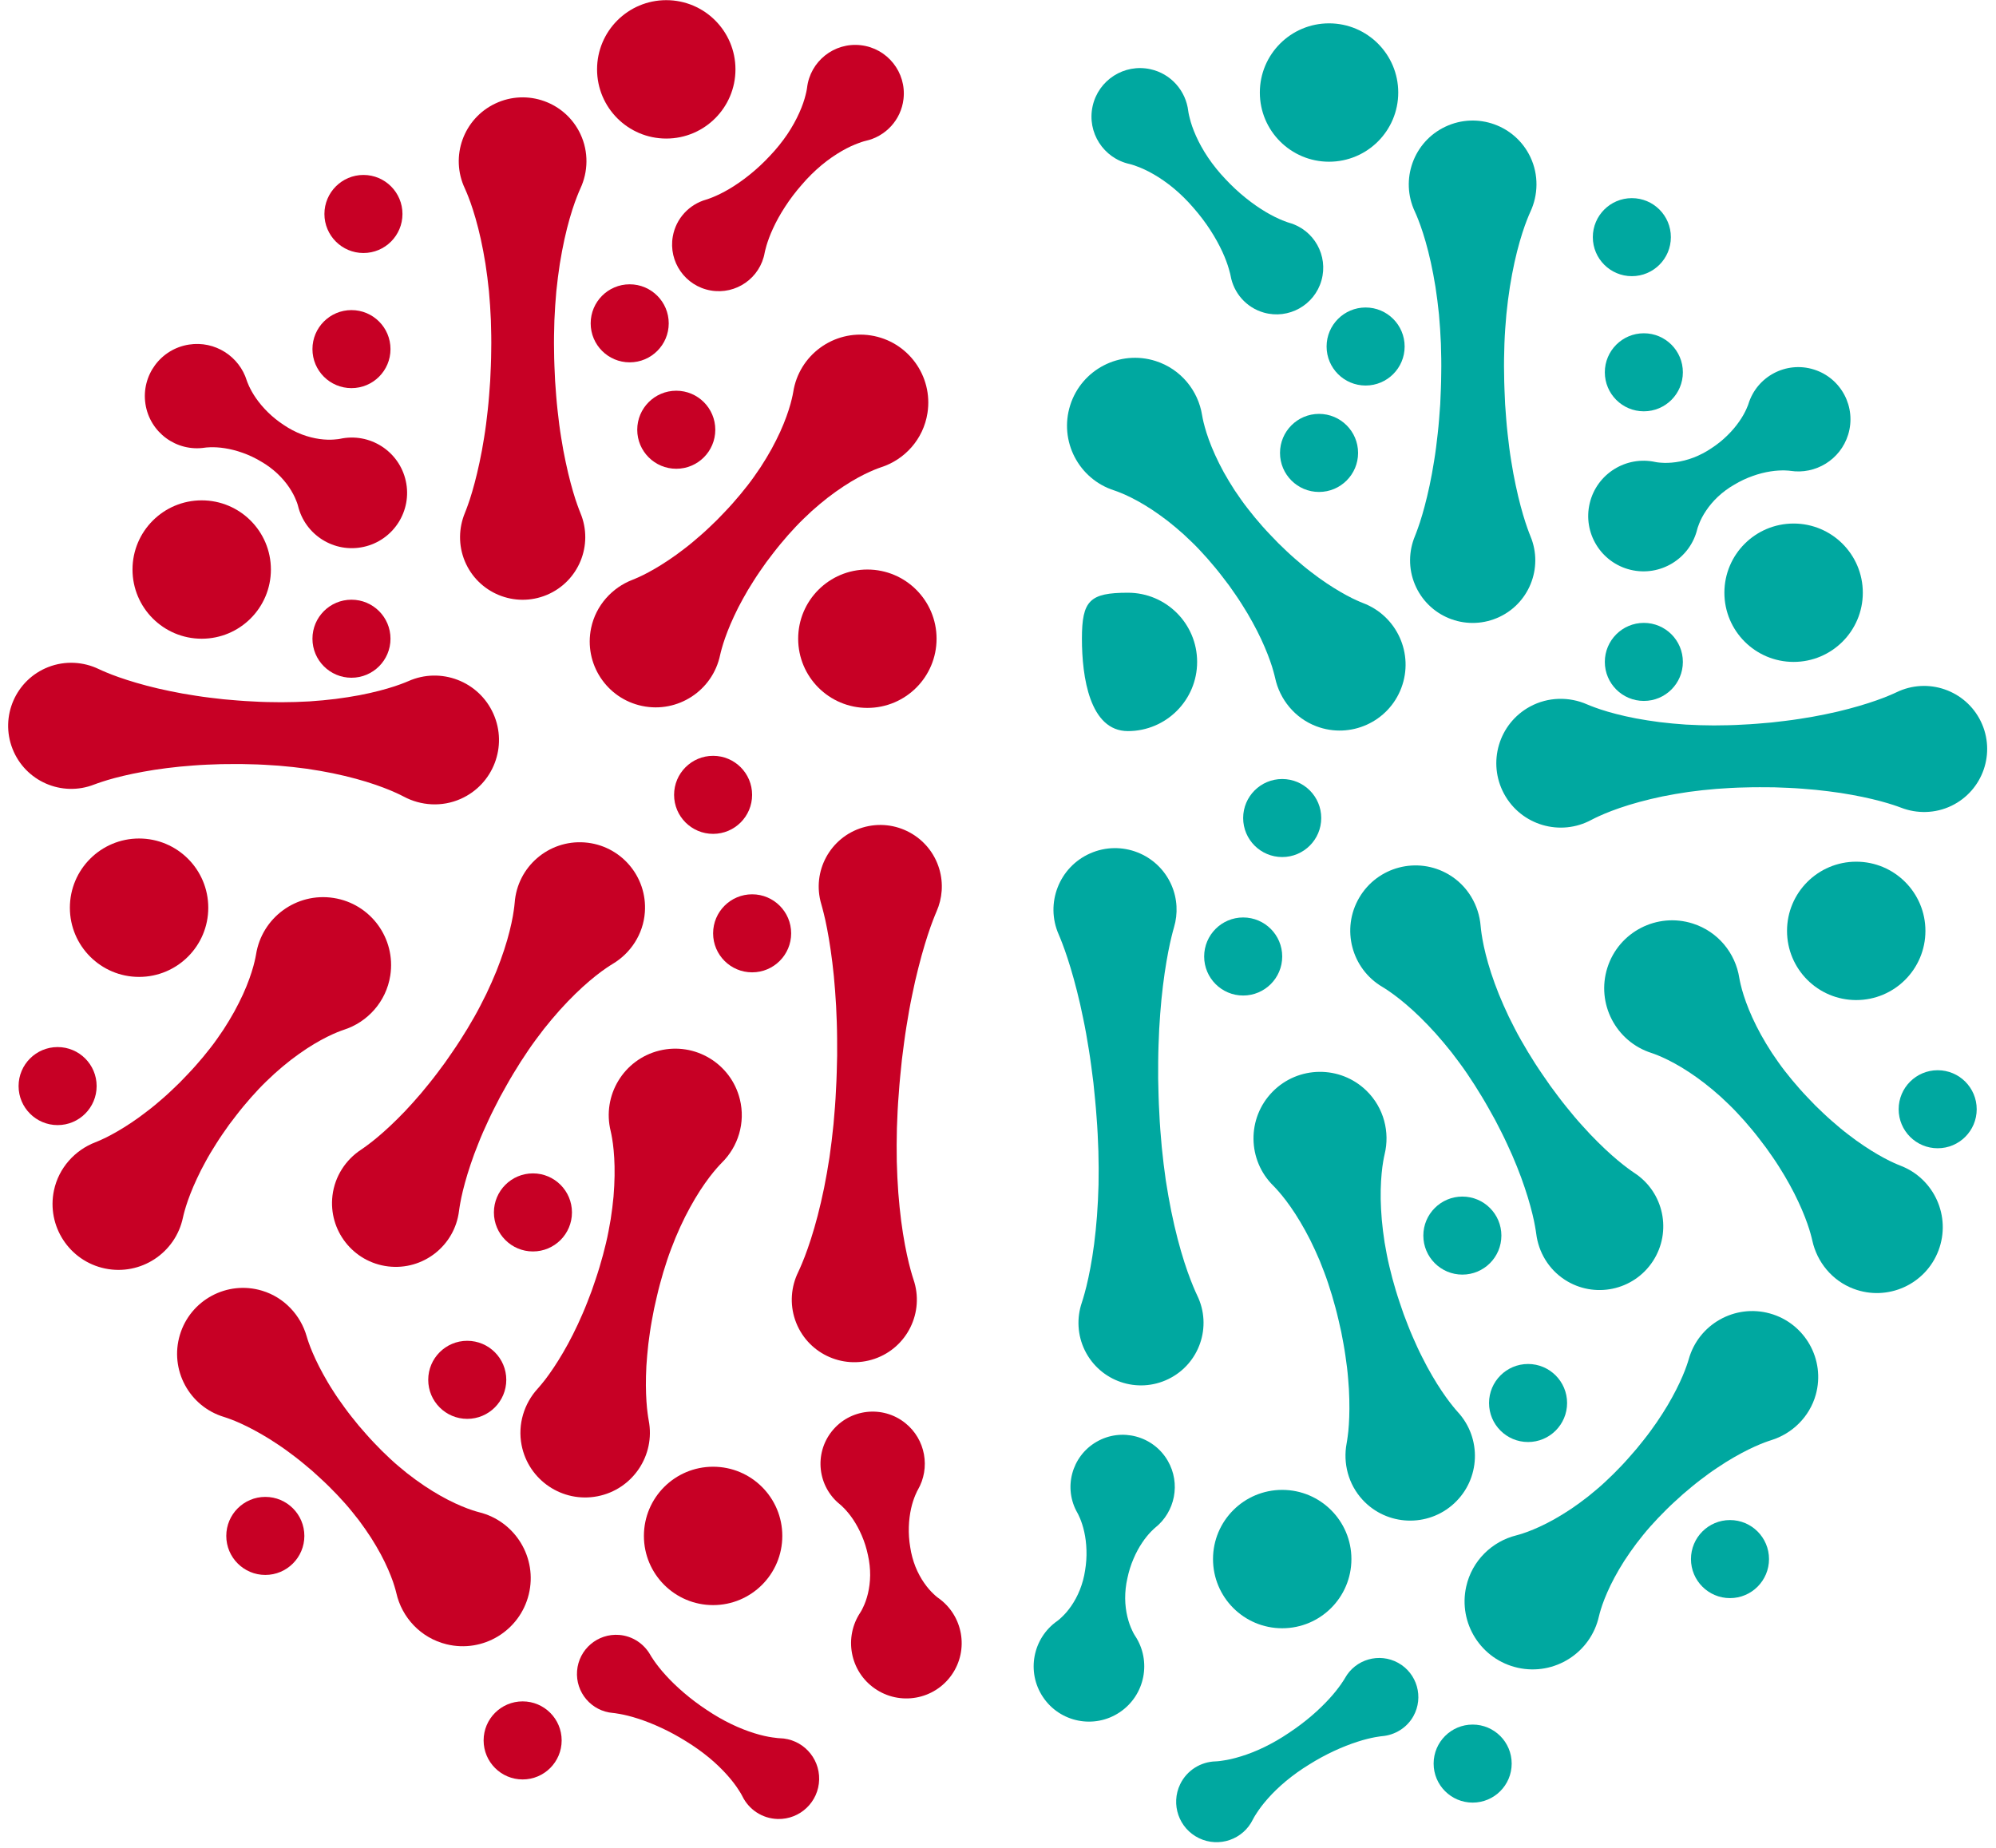 <?xml version="1.0" encoding="UTF-8" standalone="no"?><svg xmlns="http://www.w3.org/2000/svg" xmlns:xlink="http://www.w3.org/1999/xlink" fill="#000000" height="274.9" preserveAspectRatio="xMidYMid meet" version="1" viewBox="64.2 78.5 296.9 274.9" width="296.9" zoomAndPan="magnify"><g><g id="change1_1"><path d="M 78.363 248.445 C 78.363 248.445 78.977 248.215 79.961 247.734 C 80.941 247.25 82.273 246.504 83.758 245.508 C 84.504 245.008 85.285 244.449 86.078 243.828 C 86.887 243.219 87.695 242.543 88.512 241.824 C 89.332 241.109 90.133 240.332 90.949 239.539 C 91.734 238.723 92.543 237.902 93.301 237.039 C 94.066 236.18 94.801 235.297 95.492 234.402 C 96.195 233.516 96.82 232.586 97.43 231.691 C 98.02 230.777 98.57 229.875 99.055 228.992 C 99.539 228.109 99.969 227.246 100.344 226.434 C 101.09 224.801 101.586 223.336 101.883 222.266 C 102.176 221.195 102.281 220.527 102.281 220.527 C 103.137 215.012 108.301 211.234 113.816 212.09 C 119.332 212.945 123.109 218.109 122.254 223.625 C 121.648 227.535 118.859 230.578 115.332 231.707 C 115.332 231.707 114.688 231.91 113.672 232.367 C 112.66 232.824 111.293 233.543 109.793 234.527 C 109.047 235.02 108.262 235.578 107.461 236.191 C 106.664 236.809 105.855 237.488 105.047 238.215 C 104.254 238.953 103.434 239.715 102.66 240.543 C 101.883 241.367 101.125 242.227 100.391 243.113 C 99.656 243.996 98.969 244.922 98.281 245.82 C 97.625 246.75 96.98 247.66 96.402 248.582 C 95.816 249.5 95.27 250.402 94.789 251.293 C 94.297 252.172 93.867 253.031 93.492 253.844 C 92.73 255.465 92.199 256.898 91.871 257.938 C 91.547 258.984 91.414 259.629 91.414 259.629 C 90.305 264.926 85.109 268.324 79.812 267.215 C 74.512 266.105 71.117 260.91 72.223 255.613 C 72.93 252.23 75.363 249.605 78.363 248.445" fill="#c70025"/></g><g id="change1_2"><path d="M 158.27 164.762 C 158.27 164.762 158.883 164.531 159.867 164.051 C 160.844 163.566 162.18 162.82 163.664 161.82 C 164.406 161.324 165.191 160.766 165.984 160.145 C 166.789 159.535 167.598 158.855 168.414 158.137 C 169.238 157.426 170.039 156.645 170.855 155.855 C 171.641 155.039 172.449 154.219 173.207 153.355 C 173.969 152.496 174.703 151.613 175.398 150.719 C 176.098 149.828 176.727 148.898 177.336 148.004 C 177.926 147.09 178.477 146.191 178.961 145.309 C 179.445 144.422 179.875 143.562 180.25 142.746 C 180.992 141.113 181.492 139.652 181.789 138.582 C 182.082 137.512 182.188 136.844 182.188 136.844 C 183.039 131.324 188.207 127.547 193.723 128.402 C 199.238 129.258 203.016 134.426 202.16 139.941 C 201.555 143.852 198.766 146.891 195.234 148.023 C 195.234 148.023 194.594 148.227 193.578 148.684 C 192.566 149.141 191.195 149.855 189.699 150.844 C 188.949 151.336 188.164 151.895 187.363 152.508 C 186.566 153.125 185.762 153.805 184.949 154.527 C 184.16 155.27 183.34 156.031 182.566 156.859 C 181.789 157.68 181.027 158.543 180.297 159.43 C 179.562 160.312 178.875 161.234 178.188 162.137 C 177.531 163.062 176.887 163.977 176.309 164.898 C 175.723 165.816 175.176 166.719 174.695 167.609 C 174.203 168.484 173.773 169.348 173.395 170.16 C 172.637 171.777 172.105 173.211 171.777 174.254 C 171.453 175.301 171.316 175.941 171.316 175.941 C 170.211 181.242 165.016 184.637 159.719 183.527 C 154.418 182.422 151.02 177.227 152.129 171.926 C 152.836 168.547 155.27 165.918 158.27 164.762" fill="#c70025"/></g><g id="change1_3"><path d="M 100.914 135.133 C 100.914 135.133 101.016 135.453 101.238 135.934 C 101.465 136.418 101.809 137.07 102.285 137.75 C 102.762 138.434 103.363 139.156 104.062 139.84 C 104.762 140.527 105.562 141.172 106.418 141.73 C 107.262 142.305 108.172 142.773 109.082 143.125 C 109.992 143.473 110.906 143.695 111.734 143.812 C 112.566 143.926 113.312 143.938 113.867 143.891 C 114.41 143.863 114.758 143.789 114.758 143.789 C 119.195 142.812 123.586 145.617 124.562 150.059 C 125.539 154.496 122.73 158.883 118.293 159.859 C 113.914 160.824 109.578 158.094 108.527 153.754 C 108.527 153.754 108.445 153.406 108.23 152.906 C 108.027 152.387 107.691 151.723 107.227 151.027 C 106.758 150.328 106.156 149.605 105.445 148.941 C 104.73 148.277 103.91 147.66 103.023 147.156 C 102.148 146.629 101.219 146.191 100.297 145.867 C 99.375 145.535 98.461 145.312 97.641 145.184 C 96.82 145.051 96.082 145.027 95.547 145.035 C 95.016 145.047 94.684 145.098 94.684 145.098 C 90.449 145.75 86.488 142.844 85.836 138.609 C 85.184 134.371 88.09 130.41 92.324 129.762 C 96.176 129.168 99.797 131.516 100.914 135.133" fill="#c70025"/></g><g id="change1_4"><path d="M 200.719 300.16 C 200.719 300.16 200.547 300.449 200.348 300.941 C 200.141 301.438 199.895 302.133 199.719 302.941 C 199.539 303.758 199.414 304.688 199.387 305.664 C 199.355 306.645 199.422 307.672 199.594 308.68 C 199.742 309.688 200.016 310.676 200.371 311.582 C 200.734 312.488 201.188 313.312 201.668 314 C 202.145 314.688 202.641 315.242 203.051 315.621 C 203.438 316.004 203.73 316.207 203.73 316.207 C 207.457 318.809 208.367 323.941 205.766 327.664 C 203.16 331.391 198.031 332.297 194.309 329.695 C 190.629 327.129 189.699 322.09 192.18 318.379 C 192.18 318.379 192.379 318.082 192.602 317.586 C 192.848 317.086 193.109 316.387 193.305 315.57 C 193.5 314.754 193.621 313.824 193.633 312.848 C 193.637 311.875 193.531 310.855 193.305 309.859 C 193.098 308.859 192.789 307.879 192.402 306.98 C 192.02 306.078 191.566 305.254 191.105 304.562 C 190.645 303.867 190.164 303.312 189.797 302.926 C 189.43 302.539 189.164 302.328 189.164 302.328 C 185.816 299.656 185.27 294.773 187.941 291.426 C 190.613 288.078 195.496 287.527 198.848 290.203 C 201.891 292.633 202.617 296.891 200.719 300.16" fill="#c70025"/></g><g id="change1_5"><path d="M 169.227 108.199 C 169.227 108.199 169.625 108.09 170.25 107.828 C 170.875 107.57 171.738 107.168 172.684 106.605 C 173.629 106.047 174.668 105.332 175.703 104.496 C 176.742 103.668 177.77 102.711 178.723 101.684 C 179.691 100.672 180.566 99.574 181.312 98.477 C 182.051 97.375 182.652 96.27 183.102 95.262 C 183.555 94.254 183.855 93.344 184.02 92.664 C 184.195 92.004 184.246 91.574 184.246 91.574 C 184.703 87.613 188.285 84.77 192.246 85.227 C 196.207 85.684 199.051 89.266 198.594 93.227 C 198.234 96.371 195.895 98.809 192.969 99.453 C 192.969 99.453 192.547 99.547 191.906 99.793 C 191.25 100.023 190.375 100.414 189.418 100.965 C 188.461 101.516 187.418 102.227 186.398 103.074 C 185.383 103.926 184.379 104.906 183.473 105.973 C 182.547 107.023 181.699 108.145 180.977 109.262 C 180.25 110.375 179.645 111.48 179.188 112.48 C 178.723 113.477 178.41 114.375 178.215 115.023 C 178.02 115.672 177.949 116.082 177.945 116.082 C 177.285 119.855 173.688 122.379 169.91 121.715 C 166.137 121.051 163.613 117.453 164.277 113.68 C 164.754 110.969 166.746 108.906 169.227 108.199" fill="#c70025"/></g><g id="change1_6"><path d="M 203.516 214.082 C 203.516 214.082 203.148 214.914 202.617 216.387 C 202.098 217.855 201.438 219.961 200.801 222.5 C 200.477 223.766 200.156 225.145 199.867 226.602 C 199.559 228.059 199.289 229.598 199.035 231.191 C 198.777 232.785 198.57 234.438 198.359 236.113 C 198.188 237.797 198 239.5 197.891 241.211 C 197.742 242.922 197.676 244.633 197.613 246.32 C 197.566 248.008 197.566 249.672 197.594 251.285 C 197.637 252.898 197.711 254.461 197.82 255.941 C 197.934 257.426 198.082 258.832 198.246 260.129 C 198.582 262.727 199.02 264.902 199.395 266.43 C 199.773 267.957 200.074 268.836 200.074 268.836 C 201.742 273.695 199.156 278.984 194.297 280.652 C 189.438 282.32 184.145 279.734 182.477 274.875 C 181.645 272.449 181.883 269.895 182.926 267.758 C 182.926 267.758 183.332 266.922 183.902 265.457 C 184.465 263.988 185.172 261.887 185.828 259.352 C 186.156 258.082 186.477 256.707 186.777 255.25 C 187.07 253.793 187.34 252.254 187.586 250.656 C 187.812 249.062 188.023 247.41 188.184 245.73 C 188.336 244.047 188.48 242.34 188.551 240.625 C 188.656 238.914 188.684 237.199 188.723 235.508 C 188.723 233.816 188.727 232.152 188.668 230.539 C 188.617 228.926 188.539 227.363 188.418 225.883 C 188.312 224.398 188.168 222.992 188.008 221.695 C 187.691 219.098 187.301 216.926 186.969 215.402 C 186.625 213.879 186.363 213.004 186.363 213.004 C 184.922 208.156 187.68 203.059 192.523 201.613 C 197.367 200.168 202.469 202.926 203.914 207.77 C 204.559 209.938 204.359 212.164 203.516 214.082" fill="#c70025"/></g><g id="change1_7"><path d="M 117.891 249.551 C 117.891 249.551 118.516 249.141 119.512 248.367 C 120.5 247.59 121.84 246.434 123.316 244.965 C 124.059 244.23 124.836 243.422 125.617 242.539 C 126.414 241.664 127.211 240.715 128.008 239.719 C 128.816 238.73 129.594 237.672 130.387 236.598 C 131.145 235.5 131.93 234.395 132.656 233.254 C 133.387 232.117 134.09 230.961 134.742 229.801 C 135.406 228.645 135.988 227.465 136.559 226.324 C 137.105 225.172 137.609 224.043 138.051 222.949 C 138.488 221.852 138.871 220.797 139.195 219.805 C 139.848 217.82 140.254 216.082 140.48 214.828 C 140.699 213.57 140.758 212.812 140.758 212.812 C 141.145 207.461 145.793 203.441 151.141 203.828 C 156.488 204.215 160.512 208.867 160.121 214.215 C 159.887 217.504 157.98 220.324 155.348 221.891 C 155.348 221.891 154.688 222.277 153.656 223.031 C 152.633 223.785 151.254 224.918 149.762 226.379 C 149.016 227.109 148.234 227.918 147.445 228.797 C 146.656 229.676 145.867 230.625 145.07 231.625 C 144.301 232.637 143.5 233.684 142.758 234.789 C 142.008 235.887 141.277 237.027 140.582 238.188 C 139.879 239.344 139.234 240.531 138.586 241.695 C 137.973 242.883 137.363 244.051 136.832 245.211 C 136.289 246.367 135.789 247.5 135.359 248.602 C 134.91 249.691 134.531 250.746 134.199 251.734 C 133.531 253.711 133.086 255.426 132.824 256.652 C 132.57 257.891 132.48 258.629 132.48 258.629 C 131.852 263.828 127.129 267.531 121.93 266.906 C 116.73 266.277 113.027 261.555 113.656 256.355 C 114.004 253.477 115.645 251.031 117.891 249.551" fill="#c70025"/></g><g id="change1_8"><path d="M 109.809 277.285 C 109.809 277.285 109.98 277.914 110.371 278.934 C 110.766 279.949 111.391 281.344 112.25 282.902 C 112.68 283.684 113.16 284.516 113.707 285.355 C 114.242 286.211 114.848 287.07 115.488 287.945 C 116.121 288.824 116.824 289.688 117.539 290.566 C 118.281 291.418 119.023 292.293 119.816 293.121 C 120.602 293.953 121.414 294.762 122.242 295.527 C 123.062 296.301 123.93 297.004 124.766 297.688 C 125.621 298.352 126.469 298.973 127.305 299.535 C 128.141 300.094 128.957 300.594 129.734 301.035 C 131.289 301.914 132.699 302.535 133.738 302.922 C 134.777 303.309 135.434 303.469 135.434 303.469 C 140.859 304.797 144.184 310.273 142.852 315.699 C 141.523 321.129 136.047 324.449 130.621 323.121 C 126.762 322.176 123.965 319.117 123.152 315.488 C 123.152 315.488 123.004 314.828 122.645 313.781 C 122.277 312.734 121.688 311.312 120.844 309.738 C 120.418 308.953 119.934 308.121 119.395 307.273 C 118.852 306.43 118.246 305.57 117.602 304.699 C 116.934 303.852 116.25 302.969 115.496 302.129 C 114.746 301.285 113.957 300.453 113.145 299.652 C 112.332 298.844 111.473 298.082 110.641 297.32 C 109.773 296.59 108.926 295.867 108.062 295.211 C 107.199 294.551 106.352 293.93 105.512 293.379 C 104.68 292.812 103.863 292.312 103.09 291.867 C 101.547 290.973 100.168 290.32 99.164 289.902 C 98.152 289.492 97.527 289.305 97.527 289.305 C 92.34 287.742 89.398 282.27 90.961 277.082 C 92.523 271.895 97.996 268.953 103.184 270.52 C 106.504 271.52 108.918 274.184 109.809 277.285" fill="#c70025"/></g><g id="change1_9"><path d="M 144.16 285.113 C 144.16 285.113 144.633 284.598 145.352 283.672 C 146.059 282.738 146.992 281.387 147.961 279.719 C 148.449 278.887 148.949 277.977 149.434 277.004 C 149.93 276.031 150.406 274.992 150.871 273.914 C 151.344 272.836 151.77 271.699 152.207 270.551 C 152.605 269.391 153.02 268.215 153.375 267.02 C 153.734 265.828 154.059 264.625 154.34 263.434 C 154.629 262.238 154.836 261.047 155.039 259.891 C 155.219 258.727 155.363 257.594 155.461 256.512 C 155.551 255.426 155.602 254.387 155.617 253.422 C 155.652 251.488 155.523 249.836 155.371 248.66 C 155.211 247.48 155.039 246.785 155.039 246.785 C 153.727 241.48 156.961 236.113 162.266 234.801 C 167.57 233.488 172.938 236.727 174.25 242.031 C 175.121 245.551 173.98 249.105 171.57 251.477 C 171.57 251.477 171.059 251.98 170.305 252.898 C 169.555 253.816 168.578 255.156 167.59 256.82 C 167.098 257.648 166.598 258.559 166.105 259.531 C 165.613 260.504 165.145 261.543 164.688 262.629 C 164.254 263.719 163.801 264.844 163.422 266.008 C 163.031 267.172 162.676 268.367 162.355 269.57 C 162.031 270.77 161.77 271.992 161.496 273.188 C 161.262 274.395 161.031 275.582 160.867 276.75 C 160.695 277.914 160.555 279.047 160.469 280.137 C 160.363 281.219 160.312 282.254 160.289 283.219 C 160.238 285.145 160.324 286.785 160.438 287.953 C 160.559 289.117 160.691 289.805 160.691 289.805 C 161.711 295.023 158.301 300.082 153.078 301.102 C 147.859 302.117 142.801 298.711 141.785 293.488 C 141.18 290.379 142.18 287.285 144.16 285.113" fill="#c70025"/></g><g id="change1_10"><path d="M 160.938 324.711 C 160.938 324.711 161.137 325.066 161.523 325.617 C 161.914 326.168 162.488 326.926 163.238 327.742 C 163.984 328.566 164.898 329.457 165.93 330.336 C 166.957 331.219 168.102 332.082 169.293 332.867 C 169.883 333.273 170.496 333.641 171.105 334 C 171.715 334.355 172.328 334.676 172.938 334.973 C 174.152 335.562 175.344 336.023 176.406 336.352 C 177.469 336.684 178.402 336.883 179.09 336.977 C 179.762 337.086 180.18 337.098 180.18 337.098 C 183.5 337.176 186.125 339.93 186.047 343.25 C 185.969 346.566 183.215 349.195 179.895 349.113 C 177.566 349.059 175.578 347.684 174.625 345.727 C 174.625 345.727 174.441 345.348 174.062 344.781 C 173.695 344.199 173.129 343.43 172.387 342.598 C 171.645 341.766 170.734 340.871 169.695 340.008 C 169.172 339.582 168.625 339.152 168.051 338.746 C 167.473 338.344 166.883 337.934 166.27 337.566 C 165.059 336.809 163.801 336.121 162.57 335.555 C 161.344 334.98 160.152 334.52 159.098 334.18 C 158.043 333.836 157.117 333.621 156.453 333.5 C 155.789 333.371 155.387 333.34 155.387 333.34 C 152.18 333.086 149.785 330.281 150.039 327.074 C 150.293 323.867 153.098 321.477 156.305 321.73 C 158.312 321.887 160.02 323.078 160.938 324.711" fill="#c70025"/></g><g id="change1_11"><path d="M 78.891 178.039 C 78.891 178.039 79.598 178.383 80.84 178.867 C 82.082 179.344 83.859 179.941 86 180.504 C 87.07 180.785 88.23 181.066 89.457 181.312 C 90.684 181.574 91.984 181.801 93.324 182.004 C 94.668 182.219 96.059 182.375 97.469 182.535 C 98.883 182.656 100.32 182.793 101.758 182.852 C 103.195 182.945 104.637 182.965 106.055 182.973 C 107.473 182.973 108.867 182.922 110.223 182.848 C 111.578 182.754 112.887 182.637 114.133 182.48 C 115.379 182.32 116.555 182.133 117.645 181.93 C 119.82 181.516 121.641 181.016 122.918 180.594 C 124.195 180.168 124.93 179.84 124.93 179.84 C 129.766 177.684 135.43 179.852 137.59 184.688 C 139.746 189.52 137.578 195.188 132.742 197.344 C 129.926 198.602 126.781 198.363 124.258 197.012 C 124.258 197.012 123.555 196.629 122.312 196.105 C 121.07 195.586 119.297 194.941 117.156 194.363 C 116.09 194.074 114.93 193.793 113.699 193.539 C 112.473 193.285 111.176 193.066 109.832 192.867 C 108.488 192.688 107.098 192.527 105.684 192.414 C 104.27 192.316 102.832 192.219 101.391 192.199 C 99.953 192.148 98.512 192.172 97.094 192.184 C 95.672 192.23 94.273 192.277 92.918 192.387 C 91.566 192.488 90.254 192.609 89.008 192.773 C 87.766 192.926 86.586 193.113 85.5 193.312 C 83.324 193.703 81.504 194.16 80.227 194.539 C 78.953 194.926 78.219 195.211 78.219 195.211 C 73.398 197.105 67.953 194.727 66.062 189.902 C 64.168 185.082 66.547 179.637 71.367 177.746 C 73.895 176.754 76.625 176.949 78.891 178.039" fill="#c70025"/></g><g id="change1_12"><path d="M 133.348 154.82 C 133.348 154.82 133.664 154.066 134.102 152.746 C 134.527 151.426 135.055 149.539 135.531 147.277 C 135.773 146.145 136.008 144.922 136.207 143.621 C 136.422 142.328 136.594 140.961 136.746 139.547 C 136.906 138.129 137.008 136.668 137.113 135.184 C 137.18 133.699 137.262 132.188 137.266 130.68 C 137.301 129.172 137.262 127.664 137.219 126.176 C 137.16 124.691 137.055 123.23 136.93 121.816 C 136.781 120.402 136.613 119.035 136.41 117.738 C 136.199 116.441 135.969 115.215 135.719 114.082 C 135.223 111.82 134.648 109.934 134.18 108.613 C 133.703 107.293 133.348 106.539 133.348 106.539 C 131.109 101.793 133.145 96.133 137.891 93.895 C 142.637 91.656 148.297 93.691 150.531 98.434 C 151.785 101.09 151.684 104.07 150.531 106.539 C 150.531 106.539 150.18 107.293 149.703 108.613 C 149.23 109.934 148.66 111.82 148.164 114.082 C 147.914 115.215 147.684 116.441 147.473 117.738 C 147.27 119.035 147.102 120.402 146.953 121.816 C 146.828 123.23 146.723 124.691 146.664 126.176 C 146.621 127.664 146.582 129.172 146.617 130.68 C 146.621 132.188 146.703 133.699 146.77 135.184 C 146.875 136.668 146.977 138.129 147.137 139.547 C 147.289 140.961 147.461 142.328 147.676 143.621 C 147.875 144.922 148.109 146.145 148.352 147.277 C 148.828 149.539 149.355 151.426 149.781 152.746 C 150.219 154.066 150.535 154.82 150.535 154.82 C 152.52 159.566 150.277 165.023 145.531 167.008 C 140.789 168.988 135.332 166.75 133.348 162.004 C 132.352 159.621 132.434 157.035 133.348 154.82" fill="#c70025"/></g><g id="change1_13"><path d="M 95.18 213.543 C 95.18 219.227 90.574 223.836 84.887 223.836 C 79.203 223.836 74.594 219.227 74.594 213.543 C 74.594 207.855 79.203 203.246 84.887 203.246 C 90.574 203.246 95.18 207.855 95.18 213.543" fill="#c70025"/></g><g id="change1_14"><path d="M 173.598 88.82 C 173.598 94.504 168.988 99.113 163.305 99.113 C 157.617 99.113 153.012 94.504 153.012 88.82 C 153.012 83.133 157.617 78.523 163.305 78.523 C 168.988 78.523 173.598 83.133 173.598 88.82" fill="#c70025"/></g><g id="change1_15"><path d="M 104.496 163.23 C 104.496 168.914 99.887 173.523 94.203 173.523 C 88.52 173.523 83.91 168.914 83.91 163.23 C 83.91 157.547 88.52 152.938 94.203 152.938 C 99.887 152.938 104.496 157.547 104.496 163.23" fill="#c70025"/></g><g id="change1_16"><path d="M 180.566 307 C 180.566 312.684 175.957 317.293 170.273 317.293 C 164.586 317.293 159.98 312.684 159.98 307 C 159.98 301.312 164.586 296.707 170.273 296.707 C 175.957 296.707 180.566 301.312 180.566 307" fill="#c70025"/></g><g id="change1_17"><path d="M 203.512 173.523 C 203.512 179.211 198.906 183.816 193.219 183.816 C 187.535 183.816 182.926 179.211 182.926 173.523 C 182.926 167.84 187.535 163.23 193.219 163.23 C 198.906 163.23 203.512 167.84 203.512 173.523" fill="#c70025"/></g><g id="change1_18"><path d="M 139.508 283.777 C 139.508 286.984 136.906 289.586 133.699 289.586 C 130.496 289.586 127.898 286.984 127.898 283.777 C 127.898 280.574 130.496 277.973 133.699 277.973 C 136.906 277.973 139.508 280.574 139.508 283.777" fill="#c70025"/></g><g id="change1_19"><path d="M 78.574 240.078 C 78.574 243.281 75.977 245.883 72.77 245.883 C 69.566 245.883 66.965 243.281 66.965 240.078 C 66.965 236.871 69.566 234.273 72.77 234.273 C 75.977 234.273 78.574 236.871 78.574 240.078" fill="#c70025"/></g><g id="change1_20"><path d="M 109.473 307 C 109.473 310.203 106.871 312.805 103.664 312.805 C 100.461 312.805 97.859 310.203 97.859 307 C 97.859 303.793 100.461 301.195 103.664 301.195 C 106.871 301.195 109.473 303.793 109.473 307" fill="#c70025"/></g><g id="change1_21"><path d="M 149.277 258.875 C 149.277 262.078 146.68 264.68 143.473 264.68 C 140.27 264.68 137.668 262.078 137.668 258.875 C 137.668 255.668 140.27 253.066 143.473 253.066 C 146.68 253.066 149.277 255.668 149.277 258.875" fill="#c70025"/></g><g id="change1_22"><path d="M 122.285 173.523 C 122.285 176.73 119.688 179.328 116.48 179.328 C 113.273 179.328 110.676 176.73 110.676 173.523 C 110.676 170.316 113.273 167.719 116.48 167.719 C 119.688 167.719 122.285 170.316 122.285 173.523" fill="#c70025"/></g><g id="change1_23"><path d="M 122.285 130.438 C 122.285 133.645 119.688 136.242 116.48 136.242 C 113.273 136.242 110.676 133.645 110.676 130.438 C 110.676 127.23 113.273 124.633 116.48 124.633 C 119.688 124.633 122.285 127.23 122.285 130.438" fill="#c70025"/></g><g id="change1_24"><path d="M 124.066 110.336 C 124.066 113.539 121.469 116.141 118.262 116.141 C 115.059 116.141 112.457 113.539 112.457 110.336 C 112.457 107.129 115.059 104.527 118.262 104.527 C 121.469 104.527 124.066 107.129 124.066 110.336" fill="#c70025"/></g><g id="change1_25"><path d="M 170.598 142.434 C 170.598 145.641 168 148.238 164.793 148.238 C 161.586 148.238 158.988 145.641 158.988 142.434 C 158.988 139.227 161.586 136.629 164.793 136.629 C 168 136.629 170.598 139.227 170.598 142.434" fill="#c70025"/></g><g id="change1_26"><path d="M 163.672 126.605 C 163.672 129.809 161.07 132.406 157.863 132.406 C 154.66 132.406 152.062 129.809 152.062 126.605 C 152.062 123.398 154.66 120.797 157.863 120.797 C 161.07 120.797 163.672 123.398 163.672 126.605" fill="#c70025"/></g><g id="change1_27"><path d="M 147.746 337.422 C 147.746 340.629 145.148 343.23 141.941 343.23 C 138.734 343.23 136.137 340.629 136.137 337.422 C 136.137 334.219 138.734 331.617 141.941 331.617 C 145.148 331.617 147.746 334.219 147.746 337.422" fill="#c70025"/></g><g id="change1_28"><path d="M 181.883 217.352 C 181.883 220.559 179.281 223.156 176.078 223.156 C 172.871 223.156 170.273 220.559 170.273 217.352 C 170.273 214.145 172.871 211.547 176.078 211.547 C 179.281 211.547 181.883 214.145 181.883 217.352" fill="#c70025"/></g><g id="change1_29"><path d="M 176.074 196.75 C 176.074 199.957 173.477 202.555 170.273 202.555 C 167.066 202.555 164.469 199.957 164.469 196.75 C 164.469 193.543 167.066 190.945 170.273 190.945 C 173.477 190.945 176.074 193.543 176.074 196.75" fill="#c70025"/></g><g id="change2_1"><path d="M 333.781 263.074 C 333.781 263.074 333.648 262.434 333.324 261.387 C 332.996 260.344 332.465 258.91 331.703 257.293 C 331.324 256.48 330.898 255.617 330.406 254.742 C 329.926 253.852 329.379 252.949 328.797 252.031 C 328.219 251.109 327.57 250.195 326.914 249.27 C 326.227 248.367 325.539 247.441 324.805 246.562 C 324.07 245.676 323.312 244.812 322.531 243.992 C 321.762 243.164 320.941 242.402 320.148 241.66 C 319.34 240.938 318.531 240.258 317.734 239.641 C 316.938 239.023 316.148 238.469 315.402 237.977 C 313.902 236.988 312.535 236.273 311.523 235.816 C 310.508 235.359 309.863 235.156 309.863 235.156 C 304.547 233.465 301.605 227.777 303.297 222.461 C 304.988 217.141 310.672 214.199 315.992 215.895 C 319.766 217.094 322.34 220.312 322.914 223.977 C 322.914 223.977 323.02 224.645 323.312 225.715 C 323.609 226.785 324.109 228.246 324.852 229.879 C 325.227 230.695 325.652 231.555 326.141 232.441 C 326.629 233.324 327.176 234.223 327.766 235.137 C 328.375 236.031 329.004 236.961 329.703 237.852 C 330.395 238.746 331.133 239.629 331.895 240.488 C 332.652 241.352 333.461 242.172 334.246 242.988 C 335.062 243.777 335.863 244.559 336.688 245.27 C 337.504 245.988 338.312 246.668 339.117 247.277 C 339.91 247.898 340.695 248.457 341.438 248.953 C 342.922 249.953 344.258 250.699 345.234 251.184 C 346.219 251.664 346.836 251.895 346.832 251.895 C 351.898 253.805 354.457 259.457 352.551 264.523 C 350.641 269.59 344.984 272.148 339.922 270.238 C 336.688 269.023 334.465 266.215 333.781 263.074" fill="#00a8a0"/></g><g id="change2_2"><path d="M 253.879 179.391 C 253.879 179.391 253.742 178.75 253.422 177.703 C 253.094 176.66 252.559 175.227 251.801 173.605 C 251.422 172.797 250.992 171.934 250.5 171.055 C 250.02 170.168 249.477 169.262 248.891 168.348 C 248.312 167.422 247.664 166.512 247.012 165.586 C 246.32 164.684 245.637 163.758 244.898 162.879 C 244.168 161.992 243.406 161.129 242.629 160.309 C 241.859 159.48 241.035 158.719 240.246 157.977 C 239.434 157.254 238.629 156.57 237.832 155.953 C 237.031 155.34 236.246 154.785 235.5 154.289 C 234 153.305 232.633 152.586 231.617 152.129 C 230.605 151.676 229.961 151.469 229.961 151.469 C 224.641 149.777 221.699 144.094 223.395 138.773 C 225.086 133.457 230.77 130.516 236.09 132.207 C 239.859 133.406 242.438 136.629 243.012 140.289 C 243.012 140.289 243.113 140.957 243.41 142.031 C 243.703 143.102 244.203 144.562 244.949 146.195 C 245.32 147.012 245.75 147.871 246.234 148.758 C 246.723 149.641 247.273 150.539 247.859 151.453 C 248.473 152.348 249.098 153.277 249.801 154.164 C 250.492 155.062 251.227 155.945 251.988 156.805 C 252.746 157.668 253.559 158.484 254.344 159.305 C 255.156 160.094 255.957 160.871 256.781 161.586 C 257.598 162.305 258.406 162.984 259.211 163.594 C 260.004 164.215 260.789 164.77 261.531 165.27 C 263.016 166.266 264.352 167.016 265.332 167.5 C 266.316 167.98 266.93 168.211 266.93 168.211 C 271.996 170.121 274.555 175.773 272.645 180.84 C 270.734 185.906 265.082 188.465 260.016 186.555 C 256.785 185.336 254.559 182.531 253.879 179.391" fill="#00a8a0"/></g><g id="change2_3"><path d="M 330.516 148.547 C 330.516 148.547 330.18 148.492 329.648 148.484 C 329.113 148.477 328.379 148.5 327.559 148.633 C 326.734 148.758 325.82 148.984 324.902 149.316 C 323.977 149.641 323.047 150.078 322.172 150.605 C 321.285 151.109 320.465 151.723 319.75 152.387 C 319.039 153.055 318.438 153.777 317.973 154.477 C 317.504 155.168 317.168 155.836 316.965 156.355 C 316.754 156.855 316.668 157.203 316.668 157.203 C 315.602 161.621 311.156 164.336 306.738 163.27 C 302.324 162.203 299.605 157.758 300.672 153.344 C 301.723 148.98 306.078 146.281 310.438 147.234 C 310.438 147.234 310.785 147.312 311.328 147.34 C 311.887 147.387 312.629 147.375 313.461 147.258 C 314.289 147.145 315.203 146.922 316.113 146.574 C 317.023 146.223 317.938 145.754 318.777 145.18 C 319.637 144.621 320.438 143.977 321.133 143.289 C 321.836 142.605 322.438 141.883 322.91 141.199 C 323.391 140.52 323.734 139.867 323.957 139.383 C 324.184 138.902 324.281 138.578 324.281 138.578 C 325.551 134.488 329.898 132.195 333.988 133.465 C 338.082 134.734 340.371 139.082 339.105 143.176 C 337.949 146.895 334.25 149.125 330.516 148.547" fill="#00a8a0"/></g><g id="change2_4"><path d="M 236.031 305.777 C 236.031 305.777 235.77 305.988 235.402 306.371 C 235.031 306.758 234.551 307.316 234.094 308.008 C 233.629 308.699 233.176 309.523 232.797 310.426 C 232.406 311.328 232.102 312.309 231.895 313.309 C 231.664 314.305 231.562 315.32 231.566 316.297 C 231.574 317.27 231.699 318.203 231.895 319.02 C 232.09 319.836 232.352 320.531 232.594 321.031 C 232.816 321.527 233.016 321.824 233.016 321.824 C 235.543 325.602 234.527 330.711 230.754 333.238 C 226.977 335.766 221.863 334.75 219.34 330.973 C 216.848 327.246 217.809 322.215 221.465 319.656 C 221.465 319.656 221.758 319.449 222.145 319.07 C 222.555 318.691 223.055 318.137 223.531 317.445 C 224.008 316.758 224.465 315.934 224.824 315.027 C 225.184 314.121 225.457 313.137 225.605 312.125 C 225.773 311.117 225.844 310.094 225.809 309.113 C 225.781 308.137 225.66 307.203 225.477 306.391 C 225.301 305.578 225.055 304.883 224.852 304.391 C 224.648 303.898 224.48 303.605 224.48 303.605 C 222.328 299.902 223.594 295.152 227.301 293.004 C 231.004 290.852 235.754 292.113 237.902 295.82 C 239.855 299.191 238.988 303.422 236.031 305.777" fill="#00a8a0"/></g><g id="change2_5"><path d="M 247.25 119.527 C 247.25 119.527 247.18 119.121 246.98 118.473 C 246.789 117.824 246.477 116.926 246.012 115.93 C 245.551 114.93 244.945 113.824 244.223 112.711 C 243.5 111.594 242.648 110.473 241.727 109.422 C 240.816 108.355 239.812 107.371 238.797 106.523 C 237.777 105.676 236.738 104.965 235.777 104.414 C 234.82 103.863 233.949 103.473 233.289 103.242 C 232.648 102.996 232.23 102.902 232.23 102.902 C 228.332 102.047 225.867 98.195 226.723 94.301 C 227.578 90.406 231.43 87.941 235.324 88.797 C 238.414 89.473 240.602 92.047 240.949 95.023 C 240.949 95.023 241 95.449 241.18 96.113 C 241.344 96.789 241.641 97.699 242.094 98.707 C 242.543 99.719 243.145 100.824 243.887 101.926 C 244.629 103.023 245.504 104.117 246.473 105.133 C 247.426 106.156 248.453 107.113 249.492 107.945 C 250.527 108.781 251.566 109.492 252.516 110.055 C 253.461 110.617 254.32 111.016 254.945 111.277 C 255.574 111.535 255.973 111.648 255.973 111.648 C 259.66 112.691 261.805 116.523 260.766 120.215 C 259.723 123.902 255.887 126.047 252.199 125.008 C 249.555 124.258 247.699 122.066 247.25 119.527" fill="#00a8a0"/></g><g id="change2_6"><path d="M 238.832 216.449 C 238.832 216.449 238.57 217.324 238.23 218.852 C 237.898 220.375 237.504 222.547 237.188 225.145 C 237.031 226.441 236.883 227.848 236.777 229.328 C 236.656 230.812 236.582 232.375 236.531 233.988 C 236.469 235.602 236.473 237.266 236.473 238.957 C 236.516 240.645 236.539 242.363 236.645 244.074 C 236.715 245.785 236.859 247.496 237.012 249.176 C 237.176 250.859 237.383 252.508 237.609 254.105 C 237.859 255.699 238.125 257.238 238.422 258.695 C 238.719 260.156 239.039 261.531 239.367 262.797 C 240.023 265.336 240.73 267.438 241.297 268.902 C 241.863 270.371 242.27 271.203 242.27 271.203 C 244.535 275.816 242.629 281.391 238.016 283.652 C 233.402 285.918 227.832 284.012 225.566 279.398 C 224.438 277.098 224.355 274.531 225.121 272.281 C 225.121 272.281 225.422 271.402 225.801 269.879 C 226.176 268.352 226.613 266.176 226.949 263.578 C 227.113 262.281 227.262 260.875 227.375 259.391 C 227.488 257.906 227.559 256.348 227.605 254.734 C 227.633 253.121 227.633 251.457 227.582 249.77 C 227.52 248.082 227.453 246.367 227.309 244.66 C 227.195 242.949 227.008 241.242 226.84 239.562 C 226.625 237.887 226.422 236.234 226.16 234.641 C 225.906 233.047 225.637 231.504 225.328 230.051 C 225.039 228.59 224.719 227.215 224.398 225.945 C 223.762 223.41 223.098 221.305 222.578 219.836 C 222.051 218.363 221.68 217.527 221.68 217.527 C 219.641 212.902 221.738 207.496 226.363 205.457 C 230.992 203.418 236.395 205.516 238.438 210.141 C 239.348 212.211 239.43 214.441 238.832 216.449" fill="#00a8a0"/></g><g id="change2_7"><path d="M 292.715 262.078 C 292.715 262.078 292.625 261.336 292.371 260.102 C 292.109 258.871 291.664 257.156 290.996 255.184 C 290.664 254.195 290.285 253.141 289.84 252.047 C 289.406 250.945 288.906 249.816 288.363 248.66 C 287.832 247.496 287.227 246.332 286.613 245.145 C 285.965 243.98 285.316 242.789 284.613 241.637 C 283.918 240.477 283.188 239.336 282.438 238.234 C 281.695 237.129 280.895 236.086 280.125 235.07 C 279.328 234.074 278.539 233.121 277.75 232.242 C 276.961 231.367 276.184 230.559 275.438 229.828 C 273.941 228.367 272.562 227.234 271.539 226.48 C 270.512 225.727 269.852 225.34 269.852 225.34 C 265.223 222.629 263.668 216.684 266.379 212.055 C 269.09 207.426 275.035 205.871 279.664 208.582 C 282.512 210.25 284.195 213.203 284.441 216.258 C 284.441 216.258 284.496 217.02 284.719 218.277 C 284.941 219.527 285.352 221.27 286 223.254 C 286.324 224.242 286.707 225.301 287.145 226.398 C 287.586 227.492 288.094 228.621 288.637 229.773 C 289.207 230.914 289.789 232.094 290.453 233.246 C 291.109 234.406 291.809 235.566 292.539 236.703 C 293.27 237.844 294.051 238.949 294.809 240.043 C 295.602 241.117 296.379 242.176 297.188 243.168 C 297.984 244.164 298.781 245.113 299.578 245.984 C 300.359 246.867 301.141 247.68 301.879 248.41 C 303.355 249.883 304.695 251.039 305.688 251.816 C 306.68 252.59 307.305 252.996 307.305 252.996 C 311.691 255.855 312.93 261.73 310.07 266.117 C 307.211 270.504 301.34 271.742 296.949 268.883 C 294.52 267.301 293.051 264.746 292.715 262.078" fill="#00a8a0"/></g><g id="change2_8"><path d="M 327.672 292.754 C 327.672 292.754 327.047 292.941 326.035 293.352 C 325.027 293.77 323.648 294.422 322.105 295.316 C 321.336 295.762 320.516 296.262 319.688 296.828 C 318.844 297.379 317.996 298 317.137 298.66 C 316.27 299.316 315.422 300.035 314.559 300.77 C 313.723 301.527 312.863 302.289 312.055 303.098 C 311.238 303.902 310.449 304.734 309.699 305.578 C 308.945 306.414 308.262 307.297 307.598 308.148 C 306.949 309.02 306.344 309.879 305.801 310.723 C 305.262 311.57 304.777 312.398 304.355 313.188 C 303.508 314.762 302.918 316.184 302.551 317.23 C 302.191 318.277 302.043 318.938 302.043 318.938 C 300.832 324.391 295.43 327.828 289.977 326.617 C 284.52 325.406 281.082 320.004 282.293 314.547 C 283.156 310.668 286.148 307.809 289.762 306.914 C 289.762 306.914 290.418 306.754 291.457 306.371 C 292.496 305.984 293.906 305.363 295.461 304.484 C 296.238 304.043 297.059 303.539 297.895 302.984 C 298.727 302.422 299.574 301.801 300.43 301.133 C 301.266 300.449 302.133 299.746 302.953 298.973 C 303.781 298.207 304.594 297.402 305.383 296.57 C 306.172 295.742 306.914 294.867 307.656 294.016 C 308.371 293.137 309.074 292.273 309.711 291.395 C 310.352 290.52 310.953 289.656 311.488 288.805 C 312.035 287.961 312.52 287.133 312.945 286.352 C 313.809 284.789 314.43 283.398 314.824 282.383 C 315.215 281.363 315.391 280.73 315.391 280.73 C 316.844 275.512 322.25 272.457 327.469 273.906 C 332.688 275.359 335.746 280.766 334.293 285.988 C 333.363 289.324 330.754 291.797 327.672 292.754" fill="#00a8a0"/></g><g id="change2_9"><path d="M 264.504 293.254 C 264.504 293.254 264.637 292.566 264.762 291.398 C 264.875 290.234 264.957 288.594 264.906 286.668 C 264.883 285.703 264.832 284.668 264.73 283.586 C 264.645 282.496 264.504 281.363 264.328 280.199 C 264.168 279.031 263.934 277.844 263.703 276.637 C 263.43 275.441 263.168 274.219 262.84 273.02 C 262.52 271.816 262.164 270.621 261.773 269.457 C 261.395 268.293 260.941 267.164 260.512 266.074 C 260.051 264.992 259.582 263.953 259.094 262.98 C 258.602 262.008 258.098 261.098 257.605 260.27 C 256.617 258.605 255.645 257.266 254.891 256.348 C 254.137 255.43 253.625 254.926 253.625 254.926 C 249.723 251.102 249.656 244.836 253.48 240.93 C 257.305 237.027 263.57 236.961 267.477 240.785 C 270.066 243.324 270.961 246.949 270.156 250.234 C 270.156 250.234 269.984 250.93 269.824 252.105 C 269.672 253.285 269.543 254.938 269.574 256.871 C 269.594 257.836 269.645 258.871 269.738 259.961 C 269.832 261.043 269.98 262.176 270.156 263.34 C 270.359 264.492 270.566 265.688 270.859 266.879 C 271.137 268.074 271.461 269.277 271.82 270.469 C 272.176 271.66 272.594 272.84 272.988 274 C 273.426 275.148 273.852 276.281 274.324 277.359 C 274.793 278.441 275.266 279.48 275.766 280.449 C 276.246 281.426 276.75 282.336 277.234 283.168 C 278.203 284.836 279.137 286.188 279.848 287.117 C 280.562 288.047 281.035 288.559 281.035 288.559 C 284.645 292.469 284.402 298.562 280.492 302.172 C 276.586 305.777 270.488 305.535 266.883 301.629 C 264.734 299.301 263.961 296.145 264.504 293.254" fill="#00a8a0"/></g><g id="change2_10"><path d="M 269.812 336.789 C 269.812 336.789 269.406 336.82 268.742 336.945 C 268.078 337.07 267.152 337.281 266.098 337.629 C 265.043 337.965 263.852 338.43 262.625 339 C 261.398 339.57 260.137 340.254 258.926 341.016 C 258.312 341.383 257.727 341.789 257.148 342.191 C 256.574 342.602 256.023 343.031 255.504 343.457 C 254.465 344.32 253.551 345.215 252.812 346.047 C 252.07 346.879 251.504 347.645 251.133 348.23 C 250.754 348.797 250.57 349.172 250.57 349.172 C 249.125 352.16 245.531 353.41 242.543 351.965 C 239.555 350.52 238.305 346.922 239.75 343.934 C 240.766 341.84 242.84 340.602 245.02 340.543 C 245.02 340.543 245.438 340.535 246.109 340.422 C 246.793 340.332 247.727 340.129 248.789 339.797 C 249.855 339.473 251.047 339.012 252.262 338.422 C 252.867 338.125 253.484 337.801 254.094 337.449 C 254.699 337.09 255.312 336.723 255.902 336.316 C 257.098 335.527 258.242 334.664 259.27 333.785 C 260.297 332.906 261.211 332.012 261.957 331.191 C 262.707 330.375 263.281 329.617 263.672 329.066 C 264.062 328.516 264.258 328.16 264.258 328.16 C 265.816 325.348 269.359 324.328 272.176 325.887 C 274.988 327.445 276.004 330.992 274.445 333.805 C 273.469 335.566 271.676 336.625 269.812 336.789" fill="#00a8a0"/></g><g id="change2_11"><path d="M 346.977 198.66 C 346.977 198.66 346.246 198.371 344.969 197.988 C 343.695 197.609 341.875 197.152 339.699 196.758 C 338.609 196.562 337.434 196.371 336.188 196.223 C 334.941 196.059 333.633 195.934 332.277 195.836 C 330.922 195.727 329.523 195.68 328.105 195.629 C 326.688 195.621 325.242 195.598 323.805 195.648 C 322.363 195.668 320.926 195.766 319.512 195.863 C 318.098 195.977 316.711 196.133 315.363 196.316 C 314.02 196.516 312.727 196.734 311.496 196.984 C 310.27 197.242 309.109 197.52 308.039 197.812 C 305.898 198.391 304.125 199.035 302.883 199.555 C 301.645 200.078 300.938 200.461 300.938 200.461 C 296.285 202.988 290.469 201.27 287.938 196.621 C 285.41 191.969 287.129 186.148 291.781 183.621 C 294.488 182.148 297.645 182.137 300.266 183.289 C 300.266 183.289 301 183.617 302.277 184.043 C 303.555 184.465 305.375 184.965 307.551 185.379 C 308.641 185.582 309.82 185.77 311.062 185.93 C 312.309 186.086 313.617 186.203 314.973 186.297 C 316.328 186.371 317.727 186.422 319.145 186.422 C 320.562 186.41 322 186.395 323.438 186.301 C 324.879 186.242 326.312 186.105 327.727 185.984 C 329.141 185.82 330.527 185.664 331.871 185.453 C 333.215 185.246 334.512 185.023 335.738 184.762 C 336.969 184.516 338.129 184.234 339.195 183.953 C 341.336 183.391 343.113 182.793 344.355 182.316 C 345.598 181.832 346.305 181.488 346.305 181.488 C 350.969 179.227 356.578 181.172 358.844 185.828 C 361.105 190.492 359.16 196.102 354.5 198.367 C 352.059 199.551 349.324 199.57 346.977 198.66" fill="#00a8a0"/></g><g id="change2_12"><path d="M 274.664 158.27 C 274.664 158.27 274.977 157.516 275.414 156.195 C 275.844 154.875 276.367 152.988 276.848 150.727 C 277.086 149.594 277.32 148.367 277.52 147.07 C 277.734 145.773 277.906 144.406 278.059 142.992 C 278.223 141.578 278.32 140.117 278.43 138.633 C 278.492 137.145 278.574 135.637 278.578 134.129 C 278.613 132.621 278.574 131.109 278.531 129.625 C 278.473 128.141 278.367 126.68 278.242 125.266 C 278.094 123.852 277.926 122.48 277.723 121.188 C 277.516 119.891 277.281 118.664 277.031 117.531 C 276.535 115.27 275.965 113.383 275.492 112.062 C 275.02 110.742 274.66 109.988 274.66 109.988 C 272.426 105.242 274.457 99.578 279.203 97.344 C 283.949 95.105 289.609 97.137 291.848 101.883 C 293.098 104.539 292.996 107.52 291.848 109.988 C 291.848 109.988 291.492 110.742 291.016 112.062 C 290.547 113.383 289.973 115.27 289.477 117.531 C 289.23 118.664 288.996 119.891 288.789 121.188 C 288.582 122.48 288.414 123.852 288.27 125.266 C 288.141 126.68 288.035 128.141 287.98 129.625 C 287.934 131.109 287.895 132.621 287.934 134.129 C 287.938 135.637 288.02 137.145 288.082 138.633 C 288.188 140.117 288.289 141.578 288.449 142.992 C 288.602 144.406 288.773 145.773 288.988 147.07 C 289.188 148.367 289.422 149.594 289.664 150.727 C 290.141 152.988 290.668 154.875 291.098 156.195 C 291.531 157.516 291.848 158.27 291.848 158.27 C 293.832 163.016 291.594 168.473 286.848 170.453 C 282.102 172.438 276.645 170.199 274.664 165.453 C 273.664 163.07 273.746 160.48 274.664 158.27" fill="#00a8a0"/></g><g id="change2_13"><path d="M 330.016 216.988 C 330.016 222.676 334.621 227.281 340.309 227.281 C 345.992 227.281 350.602 222.676 350.602 216.988 C 350.602 211.305 345.992 206.695 340.309 206.695 C 334.621 206.695 330.016 211.305 330.016 216.988" fill="#00a8a0"/></g><g id="change2_14"><path d="M 251.598 92.266 C 251.598 97.953 256.207 102.559 261.891 102.559 C 267.578 102.559 272.184 97.953 272.184 92.266 C 272.184 86.582 267.578 81.973 261.891 81.973 C 256.207 81.973 251.598 86.582 251.598 92.266" fill="#00a8a0"/></g><g id="change2_15"><path d="M 320.699 166.68 C 320.699 172.363 325.309 176.973 330.996 176.973 C 336.68 176.973 341.289 172.363 341.289 166.68 C 341.289 160.992 336.68 156.387 330.996 156.387 C 325.309 156.387 320.699 160.992 320.699 166.68" fill="#00a8a0"/></g><g id="change2_16"><path d="M 244.633 310.445 C 244.633 316.133 249.238 320.738 254.926 320.738 C 260.609 320.738 265.219 316.133 265.219 310.445 C 265.219 304.762 260.609 300.152 254.926 300.152 C 249.238 300.152 244.633 304.762 244.633 310.445" fill="#00a8a0"/></g><g id="change2_17"><path d="M 225.133 173.523 C 225.133 179.211 226.289 187.266 231.977 187.266 C 237.66 187.266 242.27 182.656 242.27 176.973 C 242.27 171.285 237.66 166.68 231.977 166.68 C 226.289 166.68 225.133 167.84 225.133 173.523" fill="#00a8a0"/></g><g id="change2_18"><path d="M 285.691 287.227 C 285.691 290.434 288.289 293.031 291.496 293.031 C 294.699 293.031 297.301 290.434 297.301 287.227 C 297.301 284.023 294.699 281.422 291.496 281.422 C 288.289 281.422 285.691 284.023 285.691 287.227" fill="#00a8a0"/></g><g id="change2_19"><path d="M 346.621 243.523 C 346.621 246.73 349.219 249.328 352.426 249.328 C 355.633 249.328 358.23 246.73 358.23 243.523 C 358.23 240.32 355.633 237.719 352.426 237.719 C 349.219 237.719 346.621 240.32 346.621 243.523" fill="#00a8a0"/></g><g id="change2_20"><path d="M 315.727 310.445 C 315.727 313.652 318.324 316.254 321.531 316.254 C 324.738 316.254 327.336 313.652 327.336 310.445 C 327.336 307.242 324.738 304.641 321.531 304.641 C 318.324 304.641 315.727 307.242 315.727 310.445" fill="#00a8a0"/></g><g id="change2_21"><path d="M 275.918 262.32 C 275.918 265.527 278.52 268.125 281.723 268.125 C 284.93 268.125 287.527 265.527 287.527 262.32 C 287.527 259.117 284.93 256.516 281.723 256.516 C 278.52 256.516 275.918 259.117 275.918 262.32" fill="#00a8a0"/></g><g id="change2_22"><path d="M 302.914 176.973 C 302.914 180.18 305.512 182.777 308.719 182.777 C 311.926 182.777 314.523 180.18 314.523 176.973 C 314.523 173.766 311.926 171.168 308.719 171.168 C 305.512 171.168 302.914 173.766 302.914 176.973" fill="#00a8a0"/></g><g id="change2_23"><path d="M 302.914 133.887 C 302.914 137.094 305.512 139.691 308.719 139.691 C 311.926 139.691 314.523 137.094 314.523 133.887 C 314.523 130.68 311.926 128.082 308.719 128.082 C 305.512 128.082 302.914 130.68 302.914 133.887" fill="#00a8a0"/></g><g id="change2_24"><path d="M 301.129 113.781 C 301.129 116.988 303.73 119.586 306.934 119.586 C 310.141 119.586 312.738 116.988 312.738 113.781 C 312.738 110.574 310.141 107.977 306.934 107.977 C 303.73 107.977 301.129 110.574 301.129 113.781" fill="#00a8a0"/></g><g id="change2_25"><path d="M 254.598 145.883 C 254.598 149.086 257.195 151.688 260.402 151.688 C 263.609 151.688 266.211 149.086 266.211 145.883 C 266.211 142.676 263.609 140.074 260.402 140.074 C 257.195 140.074 254.598 142.676 254.598 145.883" fill="#00a8a0"/></g><g id="change2_26"><path d="M 261.527 130.051 C 261.527 133.258 264.125 135.855 267.332 135.855 C 270.535 135.855 273.137 133.258 273.137 130.051 C 273.137 126.848 270.535 124.246 267.332 124.246 C 264.125 124.246 261.527 126.848 261.527 130.051" fill="#00a8a0"/></g><g id="change2_27"><path d="M 277.449 340.871 C 277.449 344.078 280.051 346.676 283.254 346.676 C 286.461 346.676 289.059 344.078 289.059 340.871 C 289.059 337.664 286.461 335.066 283.254 335.066 C 280.051 335.066 277.449 337.664 277.449 340.871" fill="#00a8a0"/></g><g id="change2_28"><path d="M 243.316 220.801 C 243.316 224.004 245.914 226.605 249.117 226.605 C 252.324 226.605 254.926 224.004 254.926 220.801 C 254.926 217.594 252.324 214.992 249.117 214.992 C 245.914 214.992 243.316 217.594 243.316 220.801" fill="#00a8a0"/></g><g id="change2_29"><path d="M 249.117 200.199 C 249.117 203.406 251.719 206.004 254.926 206.004 C 258.129 206.004 260.73 203.406 260.73 200.199 C 260.73 196.992 258.129 194.395 254.926 194.395 C 251.719 194.395 249.117 196.992 249.117 200.199" fill="#00a8a0"/></g></g></svg>